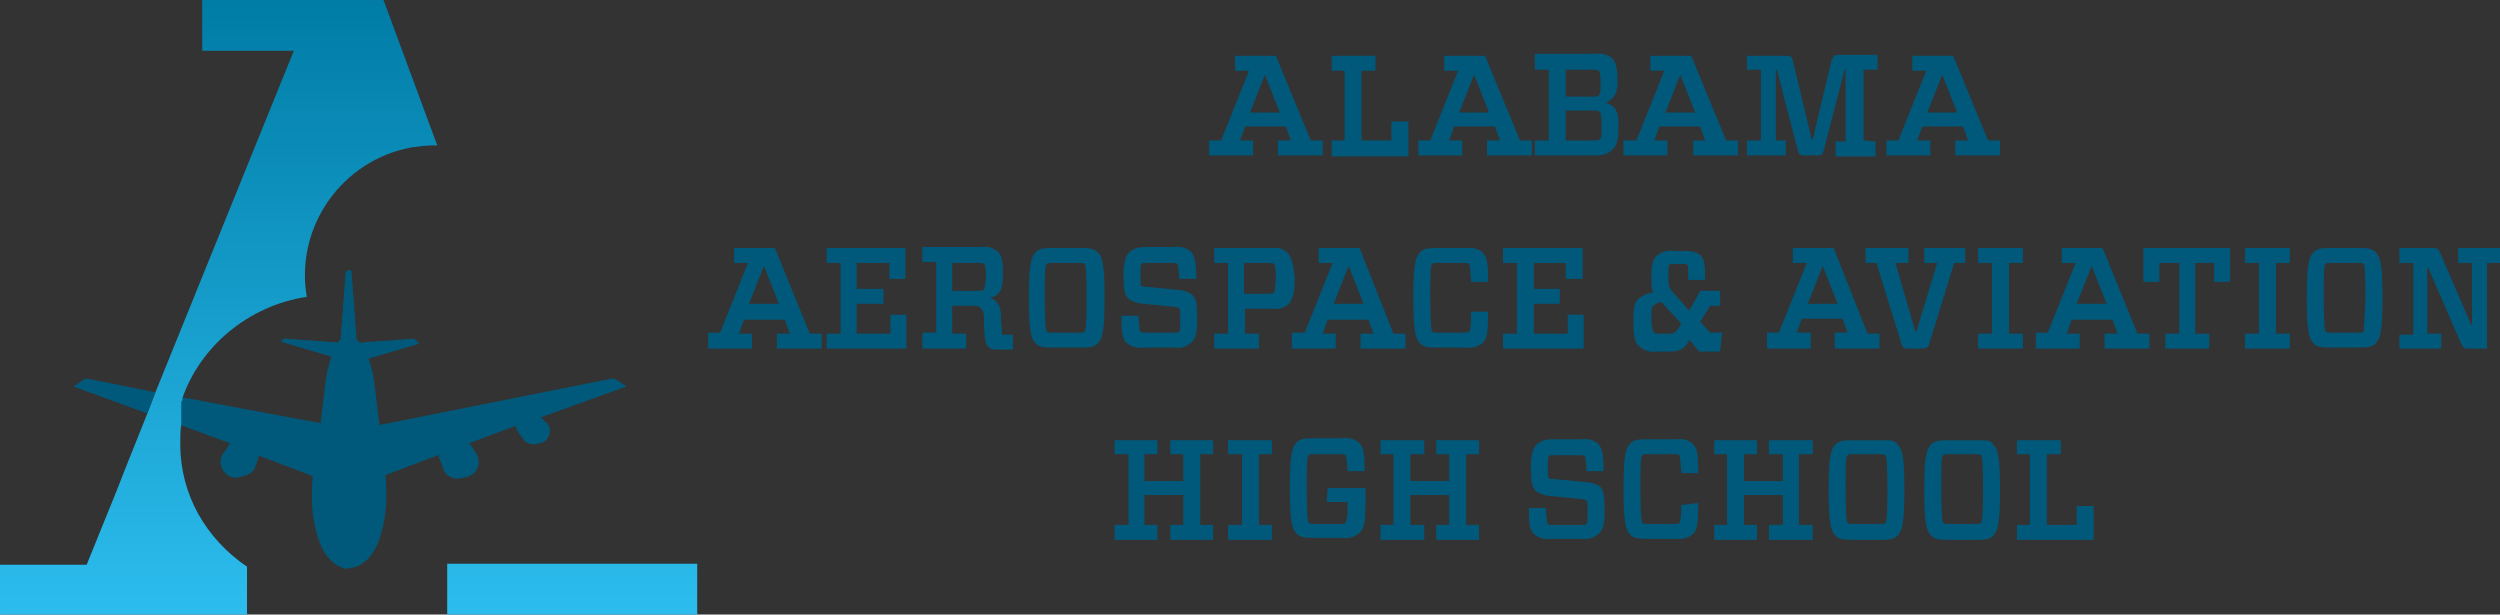 <svg enable-background="new 0 0 251 61.7" viewBox="0 0 251 61.7" xmlns="http://www.w3.org/2000/svg" xmlns:xlink="http://www.w3.org/1999/xlink"><rect x="0" y="0" width="251" height="61.7" fill="#333333" stroke="none"/><linearGradient id="a" gradientTransform="matrix(1 0 0 -1 0 -1496.38)" gradientUnits="userSpaceOnUse" x1="35.019" x2="35.019" y1="-1558.127" y2="-1496.38"><stop offset="0" stop-color="#2cbdee"/><stop offset="1" stop-color="#007ca6"/></linearGradient><path d="m15.6 39.4-.8 2.1-7.4-2.7 1.2-.8zm2.5 2.8v.5h.1l4.9 1.8c-.2.3-.4.7-.6.9-.1.1-.1.2-.2.3-.4.8 0 1.7.7 2.1.8.4 1.7 0 2.1-.7v-.1c.2-.4.3-.9.5-1.4l5.8 2.2c-.2 2.4-.1 4.3.6 6.4.8 2.4 2.4 2.9 2.8 2.9s2-.5 2.8-2.9c.7-2.1.8-4 .6-6.4l5.8-2.2c.1.5.3.9.5 1.4v.1c.3.8 1.3 1.2 2.1.8.8-.3 1.2-1.3.8-2.1 0-.1-.1-.2-.2-.3-.1-.2-.3-.6-.6-.9l5.1-1.9c.2.5.4.9.8 1.3v.1c.4.5 1.2.7 1.7.3.6-.4.7-1.2.3-1.7 0-.1-.1-.1-.2-.2s-.3-.3-.5-.5l8.6-3.1-.9-.9-23.5 4.7c-.3-2.3-.5-4.4-.6-4.8-.1-.7-.3-1.3-.5-1.9l5.1-1.5-.4-.5-5.5.4c-.1-.1-.2-.2-.3-.3l-.5-6.8c0-.1-.1-.2-.3-.2-.1 0-.2.1-.2.2l-.6 6.8c-.1.1-.2.2-.3.3l-5.4-.4-.3.3 5.1 1.5c-.2.6-.4 1.3-.5 1.9-.1.4-.3 2.5-.6 4.8l-13.3-2.5-.6-.1c-.2.8-.2 1.5-.2 2.3z" fill="#00597a"/><path d="m70 56.6v5.1h-25.1v-5.1zm-51.9-12c0-.7 0-1.4.1-2 0-.1 0-.1 0-.2 0 0 0-.1 0-.2s0-.1 0-.2c0 0 0-.1 0-.2s0-.1 0-.2c0 0 0-.1 0-.2s0-.1 0-.2v-.1c0-.1 0-.1 0-.2v-.1c0-.1 0-.1 0-.2v-.1c0-.1 0-.2.1-.3 0 0 0 0 0-.1s0-.1 0-.1c1.8-5.2 6.6-9.3 12.5-10.2-1.2-7 3.5-13.7 10.5-15 .7-.1 1.5-.2 2.2-.2h.4l-5.4-14.6h-18.2v5.1h9.2l-13.9 34.3-.8 2.1-2.2 5.5-.9 2.3-3 7.4h-8.7v5.1h24.8v-4.9c-4.1-2.8-6.7-7.2-6.7-12.3z" fill="url(#a)"/><path d="m18.8 40.2c0-.1 0-.1 0 0z" fill="#fff"/><path d="m18.2 42.4s0-.1 0-.2z" fill="#fff"/><path d="m18.5 41.3v-.1z" fill="#fff"/><path d="m18.4 41.7s0-.1 0-.2z" fill="#fff"/><path d="m18.6 40.6v-.1z" fill="#fff"/><path d="m18.3 42s0-.1 0-.2z" fill="#fff"/><path d="m18.5 40.9v-.1z" fill="#fff"/><g fill="#00597a"><path d="m15.6 39.4-.8 2.1-7.4-2.7 1.2-.8zm3.2.7c0 .2 0 .3-.1.3v.1.2.1.2.1.2.2.2.2.2.2.2.1l4.9 1.8c-.2.3-.4.7-.6.9-.1.1-.1.2-.2.3-.4.8 0 1.7.7 2.1.8.3 1.7 0 2.1-.7v-.1c.2-.4.3-.9.5-1.4l5.8 2.2c-.2 2.4-.1 4.3.6 6.4.8 2.4 2.4 2.9 2.8 2.9s2-.5 2.8-2.9c.7-2.1.8-4 .6-6.4l5.8-2.2c.1.5.3.9.5 1.4v.1c.3.8 1.3 1.2 2.1.8.8-.3 1.2-1.3.8-2.1 0-.1-.1-.2-.2-.3-.1-.2-.3-.6-.6-.9l5.1-1.9c.2.5.4.9.8 1.3v.1c.4.5 1.2.7 1.7.3s.7-1.2.3-1.7c0-.1-.1-.1-.2-.2s-.3-.3-.5-.5l8.6-3.1-1.2-.8-23.6 4.7c-.3-2.3-.5-4.4-.6-4.8-.1-.7-.3-1.3-.5-1.9l5.1-1.5-.3-.3-5.8.3c-.1-.1-.2-.2-.3-.3l-.5-6.8c0-.1-.1-.2-.3-.2-.1 0-.2.1-.2.2l-.5 6.7c-.1.1-.2.2-.3.3l-5.4-.4-.3.3 5.1 1.5c-.2.6-.4 1.3-.5 1.9-.1.4-.3 2.5-.6 4.8z"/><path d="m77.8 24.9h-4.1v1.5h1.4l-2.8 7h-1.2v1.6h4.4v-1.5h-1.3l.5-1.4h4.1l.5 1.4h-1.3v1.5h4.5v-1.5h-1.2zm-2.6 5.6 1.5-3.8 1.5 3.8z"/><path d="m89.4 33.5h-3.4v-3h2.7v-1.5h-2.7v-2.6h3.3v1.6h1.6v-3.1h-7.9v1.5h1.4v7.1h-1.4v1.5h8v-3.4h-1.6z"/><path d="m100.5 32c0-1.3-.3-1.8-1.1-2.1.9-.2 1.3-.7 1.3-2.3 0-1.4-.1-2-.6-2.4-.4-.3-.9-.5-1.4-.4h-6.1v1.5h1.4v7.1h-1.4v1.6h4.4v-1.5h-1.4v-2.8h2c.5 0 .7 0 .9.3.2.2.3.4.3 1.2 0 2 .2 2.4.4 2.6s.4.3 1 .3h1.5v-1.5h-1.1c0-.6-.1-1.1-.1-1.6zm-1.7-2.9s-.1.1-.6.1h-2.6v-2.8h2.6c.3 0 .5 0 .6.1s.2.3.2 1.4c-.1.9-.2 1.1-.2 1.2z"/><path d="m108.7 24.9h-3.2c-.8 0-1.2.1-1.5.4-.5.5-.7 1.3-.7 4.6s.2 4.1.7 4.6c.3.3.7.4 1.5.4h3.2c.8 0 1.2-.1 1.5-.4.5-.5.7-1.3.7-4.6s-.2-4.1-.7-4.6c-.4-.3-.7-.4-1.5-.4zm.2 8.4c-.1.1-.1.1-.6.1h-2.6c-.4 0-.5 0-.6-.1-.1-.1-.2-.7-.2-3.4s0-3.2.2-3.4c.1-.1.1-.1.6-.1h2.6c.4 0 .5 0 .6.1s.2.7.2 3.4-.1 3.3-.2 3.4z"/><path d="m117.8 33.4h-2.7c-.4 0-.5 0-.6-.1s-.1-.3-.2-1.5v-.1h-1.7v.1c0 1.8.1 2.3.6 2.7.4.3 1 .5 1.6.4h3.2c.6.1 1.1-.1 1.6-.5.5-.5.6-1 .6-2.5 0-1.4-.1-1.9-.5-2.3-.4-.3-.9-.5-1.5-.5l-3-.3c-.4 0-.5 0-.6-.1s-.1-.3-.1-1 0-1.1.1-1.2.2-.1.6-.1h2.4c.4 0 .5 0 .6.1s.1.3.2 1.4v.1h1.7v-.1c0-1.8-.2-2.3-.6-2.7-.4-.3-1-.5-1.6-.4h-2.9c-.6 0-1.1.1-1.6.5-.4.4-.6 1-.6 2.4 0 1.3.1 1.9.5 2.3.4.3 1 .5 1.5.5l3 .3c.4 0 .5.1.6.2s.1.3.1 1 0 1.1-.1 1.3c-.1.1-.2.1-.6.1z"/><path d="m129.2 25.3c-.4-.3-.9-.5-1.4-.4h-5.9v1.5h1.4v7.1h-1.4v1.5h4.5v-1.5h-1.4v-2.5h2.9c.5.1 1-.1 1.4-.4.4-.4.7-1 .7-2.7-.2-1.7-.4-2.2-.8-2.6zm-1.3 4.1s-.2.1-.6.1h-2.4v-3.1h2.4c.3 0 .5 0 .6.1s.2.3.2 1.5c-.1 1.1-.1 1.3-.2 1.4z"/><path d="m129.7 33.4v1.6h4.4v-1.5h-1.3l.5-1.4h4.1l.5 1.4h-1.3v1.5h4.5v-1.5h-1.2l-3.4-8.6h-4.1v1.5h1.4l-2.8 7zm5.7-6.7 1.5 3.8h-3z"/><path d="m147.7 31.5c0 1.4-.1 1.7-.2 1.8s-.2.1-.6.1h-2.5c-.4 0-.5 0-.6-.1s-.2-.7-.2-3.4 0-3.2.2-3.4c.1-.1.1-.1.6-.1h2.5c.4 0 .5 0 .6.1s.1.6.2 1.7v.1h1.7v-.1c0-1.9-.1-2.4-.6-2.9-.4-.3-1-.5-1.6-.4h-3.1c-.8 0-1.2.1-1.5.4-.5.5-.7 1.3-.7 4.6s.2 4.1.7 4.6c.3.3.7.4 1.5.4h3.1c.6.1 1.1-.1 1.6-.4.5-.5.6-1 .6-3.1v-.1h-1.7z"/><path d="m159 31.6h-1.6v1.9h-3.4v-3h2.6v-1.5h-2.6v-2.6h3.2v1.6h1.7v-3.1h-8v1.5h1.4v7.1h-1.4v1.5h8.1z"/><path d="m172.9 33.4h-1.2l-1-1.1 1-1.6h1v-1.5h-2l-1.1 2-1.4-1.6c-.3-.2-.4-.5-.6-.8-.1-.3-.1-.7-.1-1 0-.9 0-1.1.1-1.2s.1-.1.6-.1h.7c.3 0 .4 0 .5.1s.1.3.1 1.4v.1h1.7c0-1.6-.1-2.1-.5-2.5-.4-.3-.9-.4-1.4-.4h-1.3c-.6-.1-1.2.1-1.7.5-.4.4-.5.9-.5 2.3 0 .5 0 1 .2 1.4h-.1c-.5 0-1 .3-1.4.6-.4.4-.5.8-.5 2.3 0 1.4.1 2.1.6 2.5s1.1.6 1.7.5h1.5c.7 0 1.4-.3 1.7-1l.1-.2 1 1.2h2.1zm-4.4-.4c-.2.3-.6.6-1 .5h-.7c-.5 0-.7 0-.8-.2s-.2-.4-.2-1.4c0-.9 0-1.1.2-1.2.1-.1.3-.2.5-.3l.3-.1 2 2.2z"/><path d="m181.7 33.4h-1.3l.5-1.4h4.1l.5 1.4h-1.3v1.6h4.5v-1.5h-1.2l-3.4-8.6h-4.1v1.5h1.4l-2.8 7h-1.2v1.6h4.4v-1.6zm1.3-6.7 1.5 3.8h-3z"/><path d="m193.7 34.5 2.5-8.1h1.1v-1.5h-4.1v1.5h1.3l-2.1 6.9h-.1l-2-6.9h1.3v-1.5h-4.3v1.5h1.1l2.5 8.1c.1.4.3.5.7.5h1.1c.7 0 .9-.1 1-.5z"/><path d="m203.1 33.5h-1.4v-7.1h1.4v-1.5h-4.5v1.5h1.4v7.1h-1.4v1.5h4.5z"/><path d="m211.1 24.9h-4.1v1.5h1.4l-2.8 7h-1.2v1.6h4.4v-1.5h-1.3l.5-1.4h4.1l.5 1.4h-1.3v1.5h4.5v-1.5h-1.2zm-2.6 5.6 1.5-3.8 1.5 3.8z"/><path d="m215.2 28.3h1.6v-1.9h2v7.1h-1.4v1.5h4.4v-1.5h-1.4v-7.1h1.9v1.9h1.6v-3.4h-8.7z"/><path d="m225.4 26.4h1.4v7.1h-1.4v1.5h4.5v-1.5h-1.4v-7.1h1.4v-1.5h-4.5z"/><path d="m237 24.9h-3.2c-.8 0-1.2.1-1.5.4-.5.5-.7 1.3-.7 4.6s.2 4.1.7 4.6c.3.3.7.4 1.5.4h3.2c.8 0 1.2-.1 1.5-.4.5-.5.7-1.3.7-4.6s-.2-4.1-.7-4.6c-.3-.3-.7-.4-1.5-.4zm.3 8.4c-.1.1-.1.1-.6.1h-2.6c-.4 0-.5 0-.6-.1-.1-.1-.2-.7-.2-3.4s0-3.2.2-3.4c.1-.1.1-.1.6-.1h2.6c.4 0 .5 0 .6.1s.2.7.2 3.4c-.1 2.7-.2 3.3-.2 3.4z"/><path d="m246.8 24.9v1.5h1.4v6.2h-.1l-3.1-7.2c-.2-.4-.3-.5-.7-.5h-3.4v1.5h1.4v7.2h-1.4v1.4h4.2v-1.5h-1.4v-6.6h.1l3.3 7.6c.2.4.3.5.7.5h1.9v-8.6h1.3v-1.5z"/><path d="m117.5 45.6h1.3v2.7h-3.9v-2.7h1.3v-1.4h-4.3v1.4h1.4v7.1h-1.4v1.5h4.3v-1.5h-1.3v-3h3.9v3h-1.3v1.5h4.3v-1.5h-1.3v-7.1h1.3v-1.4h-4.3z"/><path d="m123.3 45.6h1.4v7.1h-1.4v1.5h4.4v-1.5h-1.3v-7.1h1.3v-1.4h-4.4z"/><path d="m133.2 50.4h2.1v.4c0 .6 0 1.2-.2 1.7-.1.1-.2.1-.6.1h-2.5c-.4 0-.5 0-.6-.1s-.2-.7-.2-3.4 0-3.2.2-3.4c.1-.1.1-.1.6-.1h2.5c.4 0 .5 0 .6.1s.1.4.2 1.5v.1h1.7v-.1c0-1.8-.1-2.3-.6-2.8-.4-.3-1-.5-1.6-.4h-3.1c-.8 0-1.2.1-1.5.4-.5.5-.7 1.3-.7 4.6s.2 4.1.7 4.6c.3.3.7.4 1.5.4h3.2c.6.1 1.1-.1 1.6-.5.5-.5.6-1.1.6-3.3v-1.2h-3.8z"/><path d="m144.2 45.6h1.3v2.7h-3.9v-2.7h1.4v-1.4h-4.4v1.4h1.3v7.1h-1.3v1.5h4.4v-1.5h-1.4v-3h3.9v3h-1.3v1.5h4.3v-1.5h-1.3v-7.1h1.3v-1.4h-4.3z"/><path d="m159.1 48.4-3-.3c-.4 0-.5 0-.6-.1s-.1-.3-.1-1 0-1.1.1-1.2.2-.1.6-.1h2.4c.4 0 .5 0 .6.1s.1.3.2 1.4v.1h1.7v-.1c0-1.8-.2-2.3-.6-2.7-.4-.3-1-.5-1.6-.4h-2.9c-.6 0-1.1.1-1.6.5-.4.4-.6 1-.6 2.4 0 1.3.1 1.9.5 2.3.4.3 1 .5 1.5.5l3 .3c.4 0 .5.1.6.2s.1.3.1 1 0 1.1-.1 1.3c-.1.1-.2.1-.6.1h-2.7c-.4 0-.5 0-.6-.1s-.1-.3-.2-1.5v-.1h-1.7c0 1.8.1 2.3.6 2.7.4.3 1 .5 1.6.4h3.2c.6.1 1.1-.1 1.6-.5.5-.5.6-1 .6-2.5 0-1.4-.1-1.9-.5-2.3-.4-.2-.9-.4-1.5-.4z"/><path d="m168.8 50.7c0 1.4-.1 1.7-.2 1.8s-.2.1-.6.1h-2.5c-.4 0-.5 0-.6-.1s-.2-.7-.2-3.4 0-3.2.2-3.4c.1-.1.1-.1.6-.1h2.5c.4 0 .5 0 .6.1s.1.6.2 1.7v.1h1.7v-.1c0-1.9-.1-2.4-.6-2.9-.4-.3-1-.5-1.6-.4h-3.1c-.8 0-1.2.1-1.5.4-.5.5-.7 1.3-.7 4.6s.2 4.1.7 4.6c.3.3.7.4 1.5.4h3.1c.6.1 1.1-.1 1.6-.4.5-.5.6-1 .6-3.1v-.1z"/><path d="m177.6 45.6h1.4v2.7h-3.9v-2.7h1.3v-1.4h-4.3v1.4h1.3v7.1h-1.3v1.5h4.3v-1.5h-1.3v-3h3.9v3h-1.4v1.5h4.4v-1.5h-1.4v-7.1h1.4v-1.4h-4.4z"/><path d="m189 44.2h-3.2c-.8 0-1.2.1-1.5.4-.5.5-.7 1.3-.7 4.6s.2 4.1.7 4.6c.3.3.7.4 1.5.4h3.2c.8 0 1.2-.1 1.5-.4.5-.5.7-1.3.7-4.6s-.2-4.1-.7-4.6c-.3-.4-.6-.4-1.5-.4zm.3 8.3c-.1.1-.1.1-.6.1h-2.6c-.4 0-.5 0-.6-.1-.1-.1-.2-.7-.2-3.4s0-3.2.2-3.4c.1-.1.1-.1.6-.1h2.6c.4 0 .5 0 .6.1s.2.7.2 3.4c0 2.8-.1 3.3-.2 3.4z"/><path d="m198.6 44.2h-3.2c-.8 0-1.2.1-1.5.4-.5.5-.7 1.3-.7 4.6s.2 4.1.7 4.6c.3.3.7.4 1.5.4h3.2c.8 0 1.2-.1 1.5-.4.5-.5.7-1.3.7-4.6s-.2-4.1-.7-4.6c-.2-.4-.6-.4-1.5-.4zm.3 8.3c-.1.1-.1.1-.6.1h-2.6c-.4 0-.5 0-.6-.1-.1-.1-.2-.7-.2-3.4s0-3.2.2-3.4c.1-.1.1-.1.6-.1h2.6c.4 0 .5 0 .6.1s.2.7.2 3.4c0 2.8-.1 3.3-.2 3.4z"/><path d="m208.5 52.7h-3v-7.1h1.4v-1.4h-4.4v1.4h1.3v7.1h-1.3v1.5h7.7v-3.4h-1.7z"/><path d="m128.1 5.6h-4.1v1.5h1.4l-2.8 7h-1.2v1.5h4.4v-1.5h-1.3l.5-1.4h4.1l.5 1.4h-1.3v1.5h4.5v-1.5h-1.2zm-2.6 5.7 1.5-3.8 1.5 3.8z"/><path d="m139.7 14.1h-3v-7h1.4v-1.5h-4.4v1.5h1.3v7h-1.3v1.6h7.7v-3.5h-1.7z"/><path d="m149.1 5.6h-4.1v1.5h1.4l-2.8 7h-1.2v1.5h4.4v-1.5h-1.3l.5-1.4h4.1l.5 1.4h-1.3v1.5h4.5v-1.5h-1.2zm-2.6 5.7 1.5-3.8 1.5 3.8z"/><path d="m162.5 12.6c0-1.4-.3-2-1.3-2.3.7-.3 1.2-.7 1.2-2.1 0-1.5-.2-2-.6-2.4-.4-.3-1-.5-1.5-.4h-6.2v1.6h1.4v7.1h-1.4v1.5h6.2c.5 0 1.1-.1 1.5-.5.5-.4.7-.9.7-2.5zm-5.3-5.6h2.7c.3 0 .5 0 .6.1s.2.3.2 1.2 0 1.1-.2 1.3c-.1.1-.2.1-.6.1h-2.7zm0 4.1h2.8c.4 0 .5 0 .6.1s.2.4.2 1.4 0 1.3-.2 1.4c-.1.1-.2.1-.6.1h-2.8z"/><path d="m169.8 5.6h-4.1v1.5h1.4l-2.8 7h-1.3v1.5h4.4v-1.5h-1.3l.5-1.4h4.1l.5 1.4h-1.2v1.5h4.5v-1.5h-1.2zm-2.6 5.7 1.5-3.8 1.5 3.8z"/><path d="m187.1 14.1v-7.1h1.4v-1.5h-3.9c-.4 0-.5.1-.7.5l-1.9 8h-.1l-1.9-7.9c-.1-.4-.2-.5-.7-.5h-3.9v1.4h1.4v7.1h-1.4v1.5h3.9v-1.5h-1v-7.1h.1l2.1 8.1c.1.4.2.5.6.5h1.4c.4 0 .5-.1.6-.5l2.1-8.1h.1v7.2h-1v1.5h4v-1.5z"/><path d="m196.1 5.6h-4.1v1.5h1.4l-2.8 7h-1.2v1.5h4.4v-1.5h-1.3l.5-1.4h4.1l.5 1.4h-1.3v1.5h4.5v-1.5h-1.2zm-2.6 5.7 1.5-3.8 1.5 3.8z"/></g></svg>